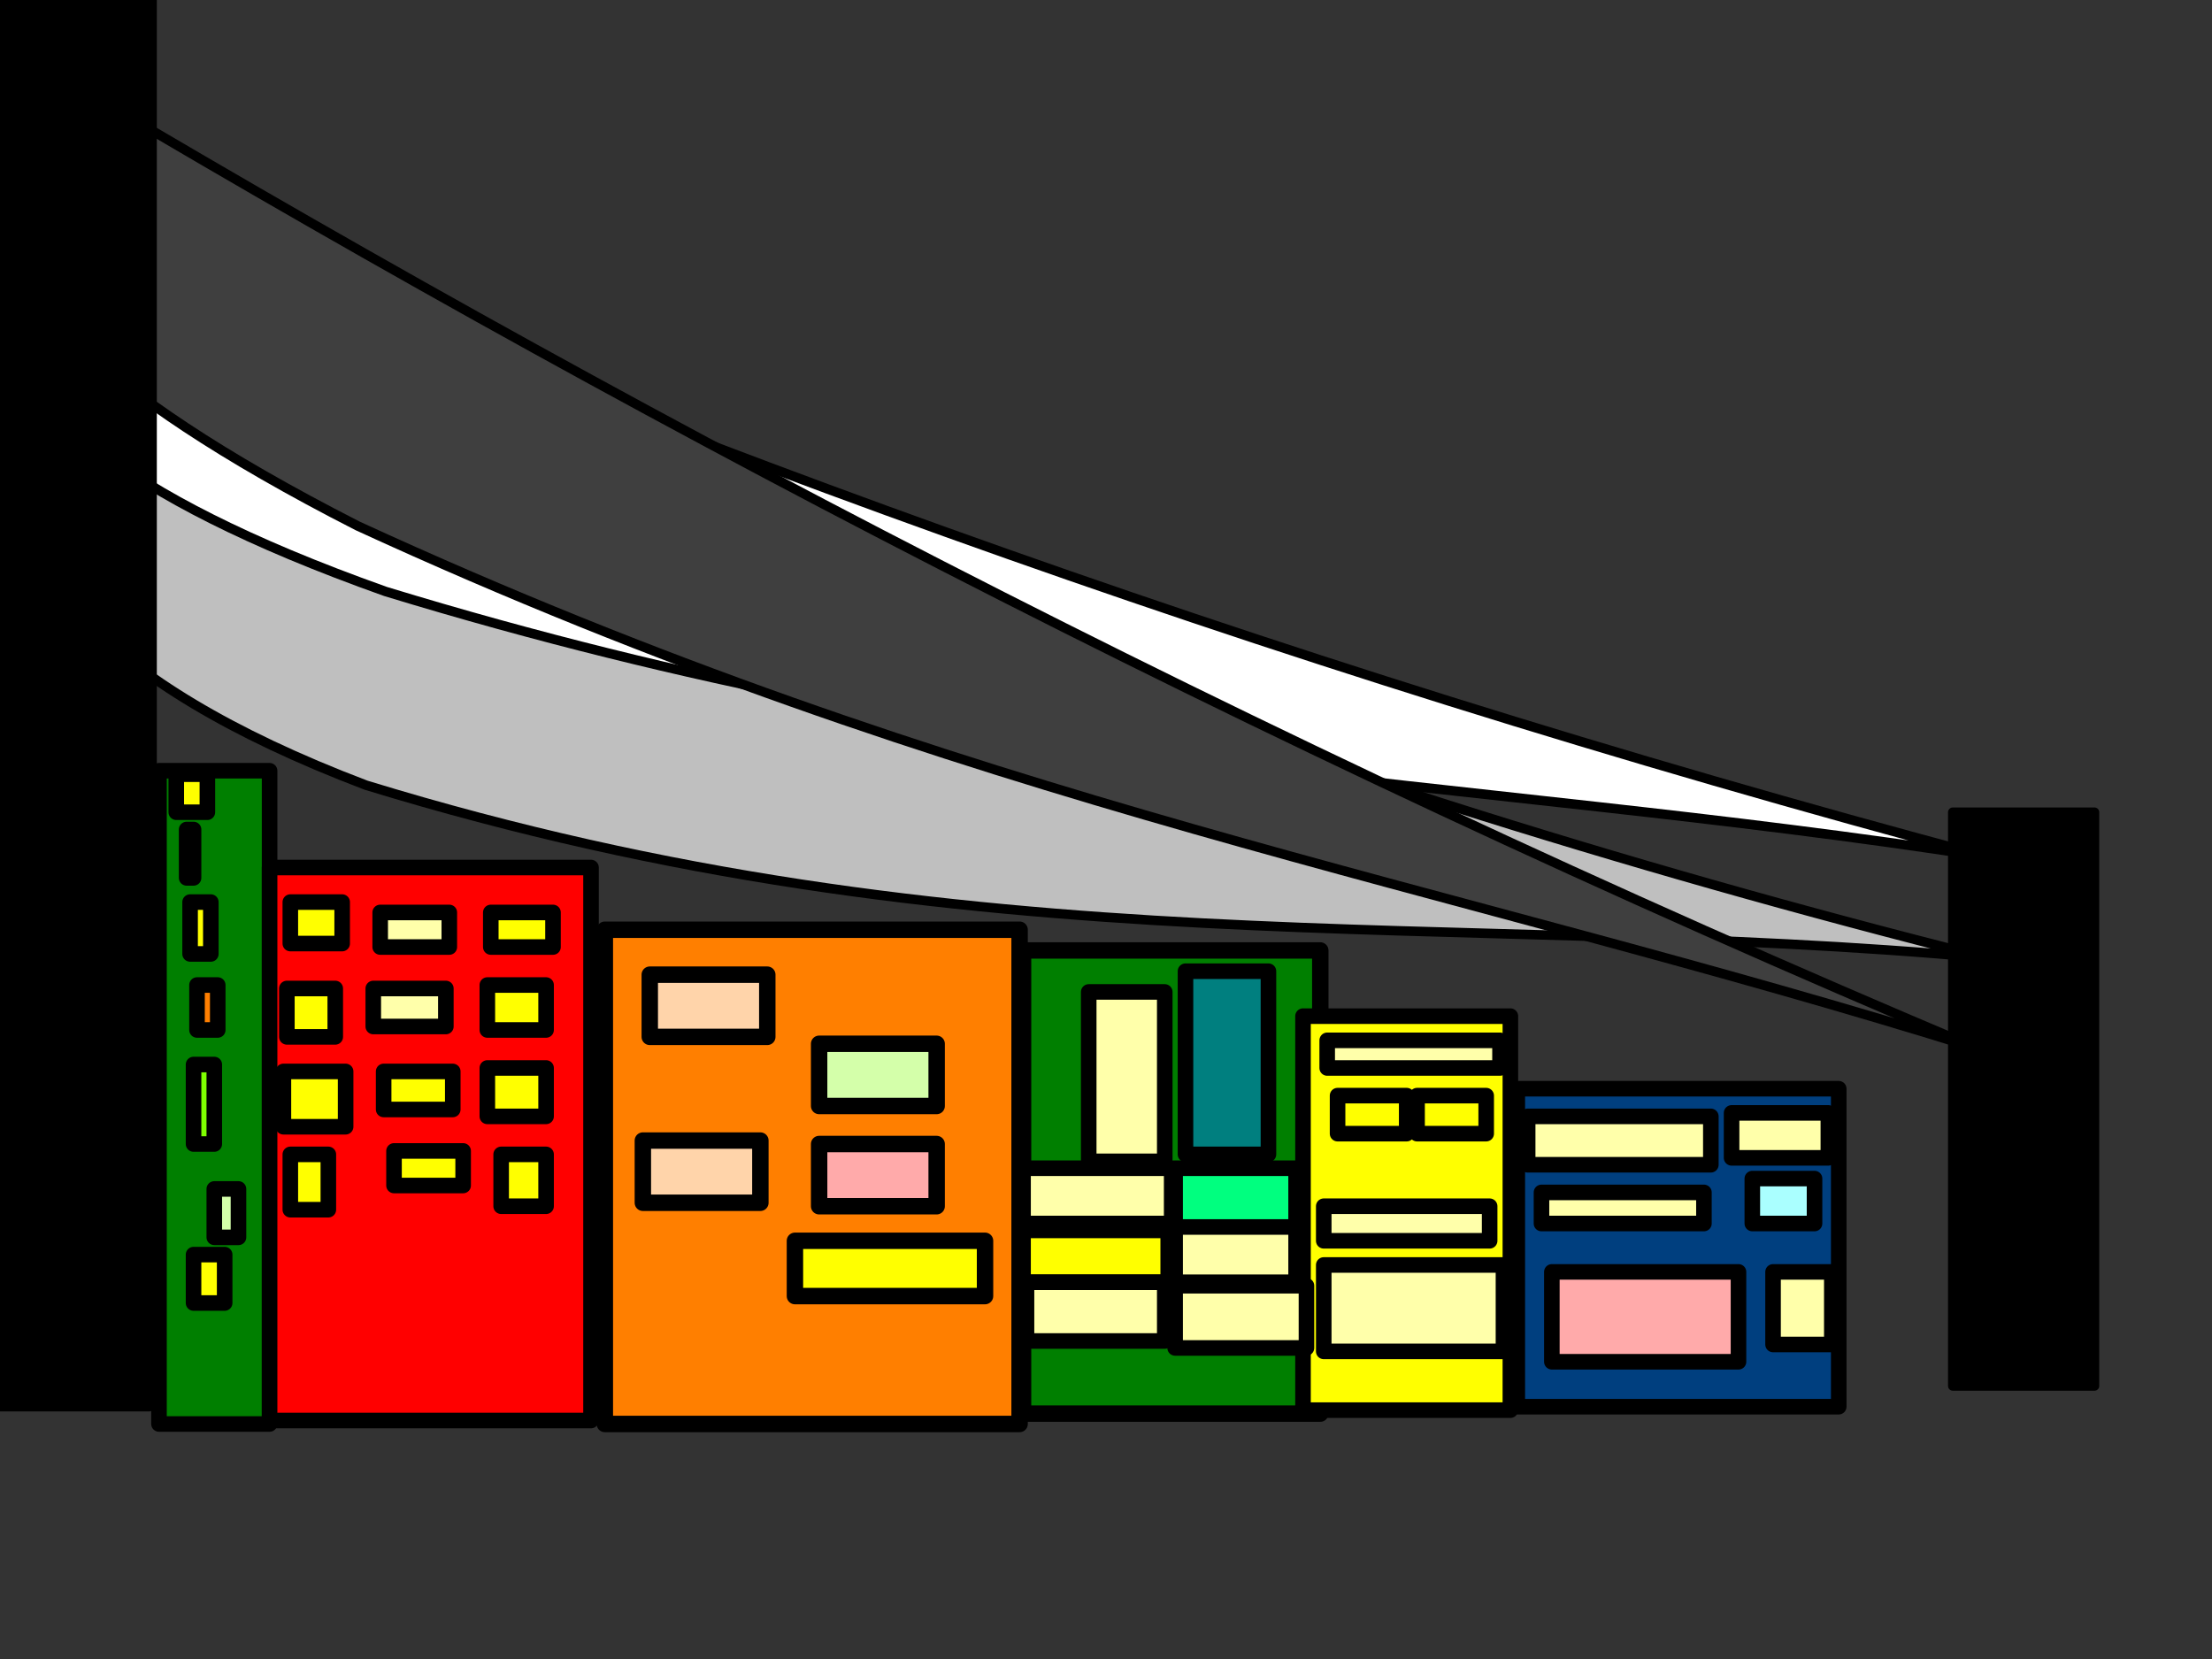 <?xml version="1.0"?><svg width="640" height="480" xmlns="http://www.w3.org/2000/svg">
 <rect width="100%" height="100%" fill="#333333" stroke="none"/>
 <title>city bridge</title>
 <g>
  <title>Layer 1</title>
  <rect id="svg_99" height="92" width="93" y="315" x="439" stroke-linecap="round" stroke-linejoin="round" stroke-dasharray="null" stroke-width="4.504" stroke="#000000" fill="#003f7f"/>
  <path transform="rotate(-2.144 127.693,176.513) " fill="#ffd4aa" fill-rule="evenodd" stroke="#000000" stroke-width="1.504" stroke-linecap="round" stroke-linejoin="round" stroke-miterlimit="4" id="path3713" d="m176.845,176.513"/>
  <rect id="svg_3" height="189" width="32" y="223" x="46" stroke-linecap="round" stroke-linejoin="round" stroke-dasharray="null" stroke-width="4.504" stroke="#000000" fill="#007f00"/>
  <rect id="svg_5" height="11" width="9" y="224" x="51" stroke-linecap="round" stroke-linejoin="round" stroke-dasharray="null" stroke-width="4.504" stroke="#000000" fill="#ffff00"/>
  <rect id="svg_6" height="14" width="2" y="240" x="54" stroke-linecap="round" stroke-linejoin="round" stroke-dasharray="null" stroke-width="4.504" stroke="#000000" fill="#ffd4aa"/>
  <rect id="svg_7" height="15" width="6" y="261" x="55" stroke-linecap="round" stroke-linejoin="round" stroke-dasharray="null" stroke-width="4.504" stroke="#000000" fill="#ffff00"/>
  <rect id="svg_8" height="13" width="6" y="285" x="57" stroke-linecap="round" stroke-linejoin="round" stroke-dasharray="null" stroke-width="4.504" stroke="#000000" fill="#ff7f00"/>
  <rect id="svg_9" height="23" width="6" y="308" x="56" stroke-linecap="round" stroke-linejoin="round" stroke-dasharray="null" stroke-width="4.504" stroke="#000000" fill="#7fff00"/>
  <rect id="svg_10" height="14" width="7" y="344" x="62" stroke-linecap="round" stroke-linejoin="round" stroke-dasharray="null" stroke-width="4.504" stroke="#000000" fill="#d4ffaa"/>
  <rect id="svg_11" height="14" width="9" y="363" x="56" stroke-linecap="round" stroke-linejoin="round" stroke-dasharray="null" stroke-width="4.504" stroke="#000000" fill="#ffff00"/>
  <rect id="svg_12" height="160" width="93" y="251" x="78" stroke-linecap="round" stroke-linejoin="round" stroke-dasharray="null" stroke-width="4.504" stroke="#000000" fill="#ff0000"/>
  <rect id="svg_13" height="12" width="15" y="261" x="84" stroke-linecap="round" stroke-linejoin="round" stroke-dasharray="null" stroke-width="4.504" stroke="#000000" fill="#ffff00"/>
  <rect id="svg_14" height="10" width="20" y="264" x="110" stroke-linecap="round" stroke-linejoin="round" stroke-dasharray="null" stroke-width="4.504" stroke="#000000" fill="#ffffaa"/>
  <rect id="svg_15" height="10" width="18" y="264" x="142" stroke-linecap="round" stroke-linejoin="round" stroke-dasharray="null" stroke-width="4.504" stroke="#000000" fill="#ffff00"/>
  <rect id="svg_16" height="14" width="14" y="286" x="83" stroke-linecap="round" stroke-linejoin="round" stroke-dasharray="null" stroke-width="4.504" stroke="#000000" fill="#ffff00"/>
  <rect id="svg_21" height="11" width="21" y="286" x="108" stroke-linecap="round" stroke-linejoin="round" stroke-dasharray="null" stroke-width="4.504" stroke="#000000" fill="#ffffaa"/>
  <rect id="svg_22" height="13" width="17" y="285" x="141" stroke-linecap="round" stroke-linejoin="round" stroke-dasharray="null" stroke-width="4.504" stroke="#000000" fill="#ffff00"/>
  <rect id="svg_24" height="16" width="18" y="310" x="82" stroke-linecap="round" stroke-linejoin="round" stroke-dasharray="null" stroke-width="4.504" stroke="#000000" fill="#ffff00"/>
  <rect id="svg_25" height="11" width="20" y="310" x="111" stroke-linecap="round" stroke-linejoin="round" stroke-dasharray="null" stroke-width="4.504" stroke="#000000" fill="#ffff00"/>
  <rect id="svg_26" height="14" width="17" y="309" x="141" stroke-linecap="round" stroke-linejoin="round" stroke-dasharray="null" stroke-width="4.504" stroke="#000000" fill="#ffff00"/>
  <rect id="svg_27" height="16" width="11" y="334" x="84" stroke-linecap="round" stroke-linejoin="round" stroke-dasharray="null" stroke-width="4.504" stroke="#000000" fill="#ffff00"/>
  <rect id="svg_28" height="10" width="20" y="333" x="114" stroke-linecap="round" stroke-linejoin="round" stroke-dasharray="null" stroke-width="4.504" stroke="#000000" fill="#ffff00"/>
  <rect id="svg_29" height="15" width="13" y="334" x="145" stroke-linecap="round" stroke-linejoin="round" stroke-dasharray="null" stroke-width="4.504" stroke="#000000" fill="#ffff00"/>
  <ellipse id="svg_39" cy="245" cx="572" stroke-linecap="round" stroke-linejoin="round" stroke-dasharray="null" stroke-width="2.75" stroke="#000000" fill="#3f3f3f"/>
  <ellipse id="svg_43" cy="308" cx="542" stroke-linecap="round" stroke-linejoin="round" stroke-dasharray="null" stroke-width="2.75" stroke="#000000" fill="#3f3f3f"/>
  <rect id="svg_45" height="18" width="34" y="275" x="185" stroke-linecap="round" stroke-linejoin="round" stroke-dasharray="null" stroke-width="4.75" stroke="#000000" fill="#d4ffaa"/>
  <rect id="svg_51" height="16" width="55" y="359" x="179" stroke-linecap="round" stroke-linejoin="round" stroke-dasharray="null" stroke-width="4.75" stroke="#000000" fill="#ffff00"/>
  <rect id="svg_55" height="18" width="34" y="303" x="186" stroke-linecap="round" stroke-linejoin="round" stroke-dasharray="null" stroke-width="4.75" stroke="#000000" fill="#ffd4aa"/>
  <path transform="rotate(14.391 285.646,204.962) " id="svg_23" fill="#bfbfbf" fill-rule="evenodd" stroke="#000000" stroke-width="2.75" stroke-linecap="round" stroke-linejoin="round" stroke-miterlimit="4" d="m584.033,202.983c-155.373,24.971 -282.542,76.717 -466.966,68.171c-169.97,-19.046 -120.974,-112.395 -129.122,-133.326c178.46,39.547 373.074,66.438 596.088,65.155z"/>
  <rect id="svg_34" height="166" width="41" y="235" x="565" stroke-linecap="round" stroke-linejoin="round" stroke-dasharray="null" stroke-width="2.75" stroke="#000000" fill="#000000"/>
  <path id="svg_36" d="m541,250" opacity="0.5" stroke-linecap="round" stroke-linejoin="round" stroke-dasharray="null" stroke-width="15.504" stroke="#000000" fill="none"/>
  <path id="svg_37" transform="rotate(15.151 286.451,171.198) " fill="#ffffff" fill-rule="evenodd" stroke="#000000" stroke-width="2.75" stroke-linecap="round" stroke-linejoin="round" stroke-miterlimit="4" d="m585.326,169.833c-155.627,17.221 -283.005,52.907 -467.73,47.014c-170.249,-13.135 -121.172,-77.512 -129.334,-91.947c178.752,27.273 373.684,45.818 597.064,44.933z"/>
  <path id="svg_38" transform="rotate(23.049 283.502,181.927) " fill="#3f3f3f" fill-rule="evenodd" stroke="#000000" stroke-width="2.75" stroke-linecap="round" stroke-linejoin="round" stroke-miterlimit="4" d="m597.265,180.639c-163.379,16.256 -297.102,49.944 -491.03,44.381c-178.729,-12.4 -127.208,-73.171 -135.776,-86.798c187.656,25.746 392.299,43.252 626.806,42.417z"/>
  <rect id="svg_44" height="143" width="120" y="269" x="175" stroke-linecap="round" stroke-linejoin="round" stroke-dasharray="null" stroke-width="4.75" stroke="#000000" fill="#ff7f00"/>
  <rect id="svg_53" height="18" width="34" y="282" x="188" stroke-linecap="round" stroke-linejoin="round" stroke-dasharray="null" stroke-width="4.75" stroke="#000000" fill="#ffd4aa"/>
  <rect id="svg_54" height="16" width="55" y="359" x="230" stroke-linecap="round" stroke-linejoin="round" stroke-dasharray="null" stroke-width="4.75" stroke="#000000" fill="#ffff00"/>
  <rect id="svg_56" height="18" width="34" y="302" x="237" stroke-linecap="round" stroke-linejoin="round" stroke-dasharray="null" stroke-width="4.75" stroke="#000000" fill="#d4ffaa"/>
  <rect id="svg_58" height="18" width="34" y="331" x="237" stroke-linecap="round" stroke-linejoin="round" stroke-dasharray="null" stroke-width="4.75" stroke="#000000" fill="#ffaaaa"/>
  <rect id="svg_60" height="134" width="86" y="275" x="296" stroke-linecap="round" stroke-linejoin="round" stroke-dasharray="null" stroke-width="4.75" stroke="#000000" fill="#007f00"/>
  <rect id="svg_61" height="114" width="60" y="294" x="377" stroke-linecap="round" stroke-linejoin="round" stroke-dasharray="null" stroke-width="4.504" stroke="#000000" fill="#ffff00"/>
  <rect id="svg_67" height="11" width="20" y="317" x="387" stroke-linecap="round" stroke-linejoin="round" stroke-dasharray="null" stroke-width="4.504" stroke="#000000" fill="#ffff00"/>
  <rect id="svg_69" height="11" width="20" y="317" x="410" stroke-linecap="round" stroke-linejoin="round" stroke-dasharray="null" stroke-width="4.504" stroke="#000000" fill="#ffff00"/>
  <rect id="svg_76" height="8" width="50" y="301" x="384" stroke-linecap="round" stroke-linejoin="round" stroke-dasharray="null" stroke-width="4.504" stroke="#000000" fill="#ffffaa"/>
  <rect id="svg_80" height="14" width="53" y="323" x="442" stroke-linecap="round" stroke-linejoin="round" stroke-dasharray="null" stroke-width="4.504" stroke="#000000" fill="#ffffaa"/>
  <rect id="svg_81" height="13" width="28" y="322" x="501" stroke-linecap="round" stroke-linejoin="round" stroke-dasharray="null" stroke-width="4.504" stroke="#000000" fill="#ffffaa"/>
  <rect id="svg_82" height="10" width="48" y="349" x="383" stroke-linecap="round" stroke-linejoin="round" stroke-dasharray="null" stroke-width="4.504" stroke="#000000" fill="#ffffaa"/>
  <rect id="svg_83" height="9" width="47" y="345" x="446" stroke-linecap="round" stroke-linejoin="round" stroke-dasharray="null" stroke-width="4.504" stroke="#000000" fill="#ffffaa"/>
  <rect id="svg_84" height="13" width="18" y="341" x="507" stroke-linecap="round" stroke-linejoin="round" stroke-dasharray="null" stroke-width="4.504" stroke="#000000" fill="#aaffff"/>
  <rect id="svg_85" height="25" width="52" y="366" x="383" stroke-linecap="round" stroke-linejoin="round" stroke-dasharray="null" stroke-width="4.504" stroke="#000000" fill="#ffffaa"/>
  <rect id="svg_86" height="26" width="54" y="368" x="449" stroke-linecap="round" stroke-linejoin="round" stroke-dasharray="null" stroke-width="4.504" stroke="#000000" fill="#ffaaaa"/>
  <rect id="svg_87" height="21" width="17" y="368" x="513" stroke-linecap="round" stroke-linejoin="round" stroke-dasharray="null" stroke-width="4.504" stroke="#000000" fill="#ffffaa"/>
  <rect id="svg_88" height="49" width="22" y="287" x="315" stroke-linecap="round" stroke-linejoin="round" stroke-dasharray="null" stroke-width="4.504" stroke="#000000" fill="#ffffaa"/>
  <rect id="svg_89" height="53" width="24" y="281" x="343" stroke-linecap="round" stroke-linejoin="round" stroke-dasharray="null" stroke-width="4.504" stroke="#000000" fill="#007f7f"/>
  <rect id="svg_92" height="16" width="43" y="338" x="296" stroke-linecap="round" stroke-linejoin="round" stroke-dasharray="null" stroke-width="4.504" stroke="#000000" fill="#ffffaa"/>
  <rect id="svg_93" height="18" width="35" y="338" x="340" stroke-linecap="round" stroke-linejoin="round" stroke-dasharray="null" stroke-width="4.504" stroke="#000000" fill="#00ff7f"/>
  <rect id="svg_94" height="15" width="42" y="356" x="296" stroke-linecap="round" stroke-linejoin="round" stroke-dasharray="null" stroke-width="4.504" stroke="#000000" fill="#ffff00"/>
  <rect id="svg_95" height="16" width="35" y="355" x="340" stroke-linecap="round" stroke-linejoin="round" stroke-dasharray="null" stroke-width="4.504" stroke="#000000" fill="#ffffaa"/>
  <rect id="svg_96" height="17" width="40" y="371" x="297" stroke-linecap="round" stroke-linejoin="round" stroke-dasharray="null" stroke-width="4.504" stroke="#000000" fill="#ffffaa"/>
  <rect id="svg_97" height="18" width="38" y="372" x="340" stroke-linecap="round" stroke-linejoin="round" stroke-dasharray="null" stroke-width="4.504" stroke="#000000" fill="#ffffaa"/>
  <rect id="svg_57" height="18" width="34" y="330" x="186" stroke-linecap="round" stroke-linejoin="round" stroke-dasharray="null" stroke-width="4.75" stroke="#000000" fill="#ffd4aa"/>
  <rect id="svg_59" height="406" width="43" y="0" x="0" stroke-linecap="round" stroke-linejoin="round" stroke-dasharray="null" stroke-width="4.75" stroke="#000000" fill="#000000"/>
 </g>
</svg>